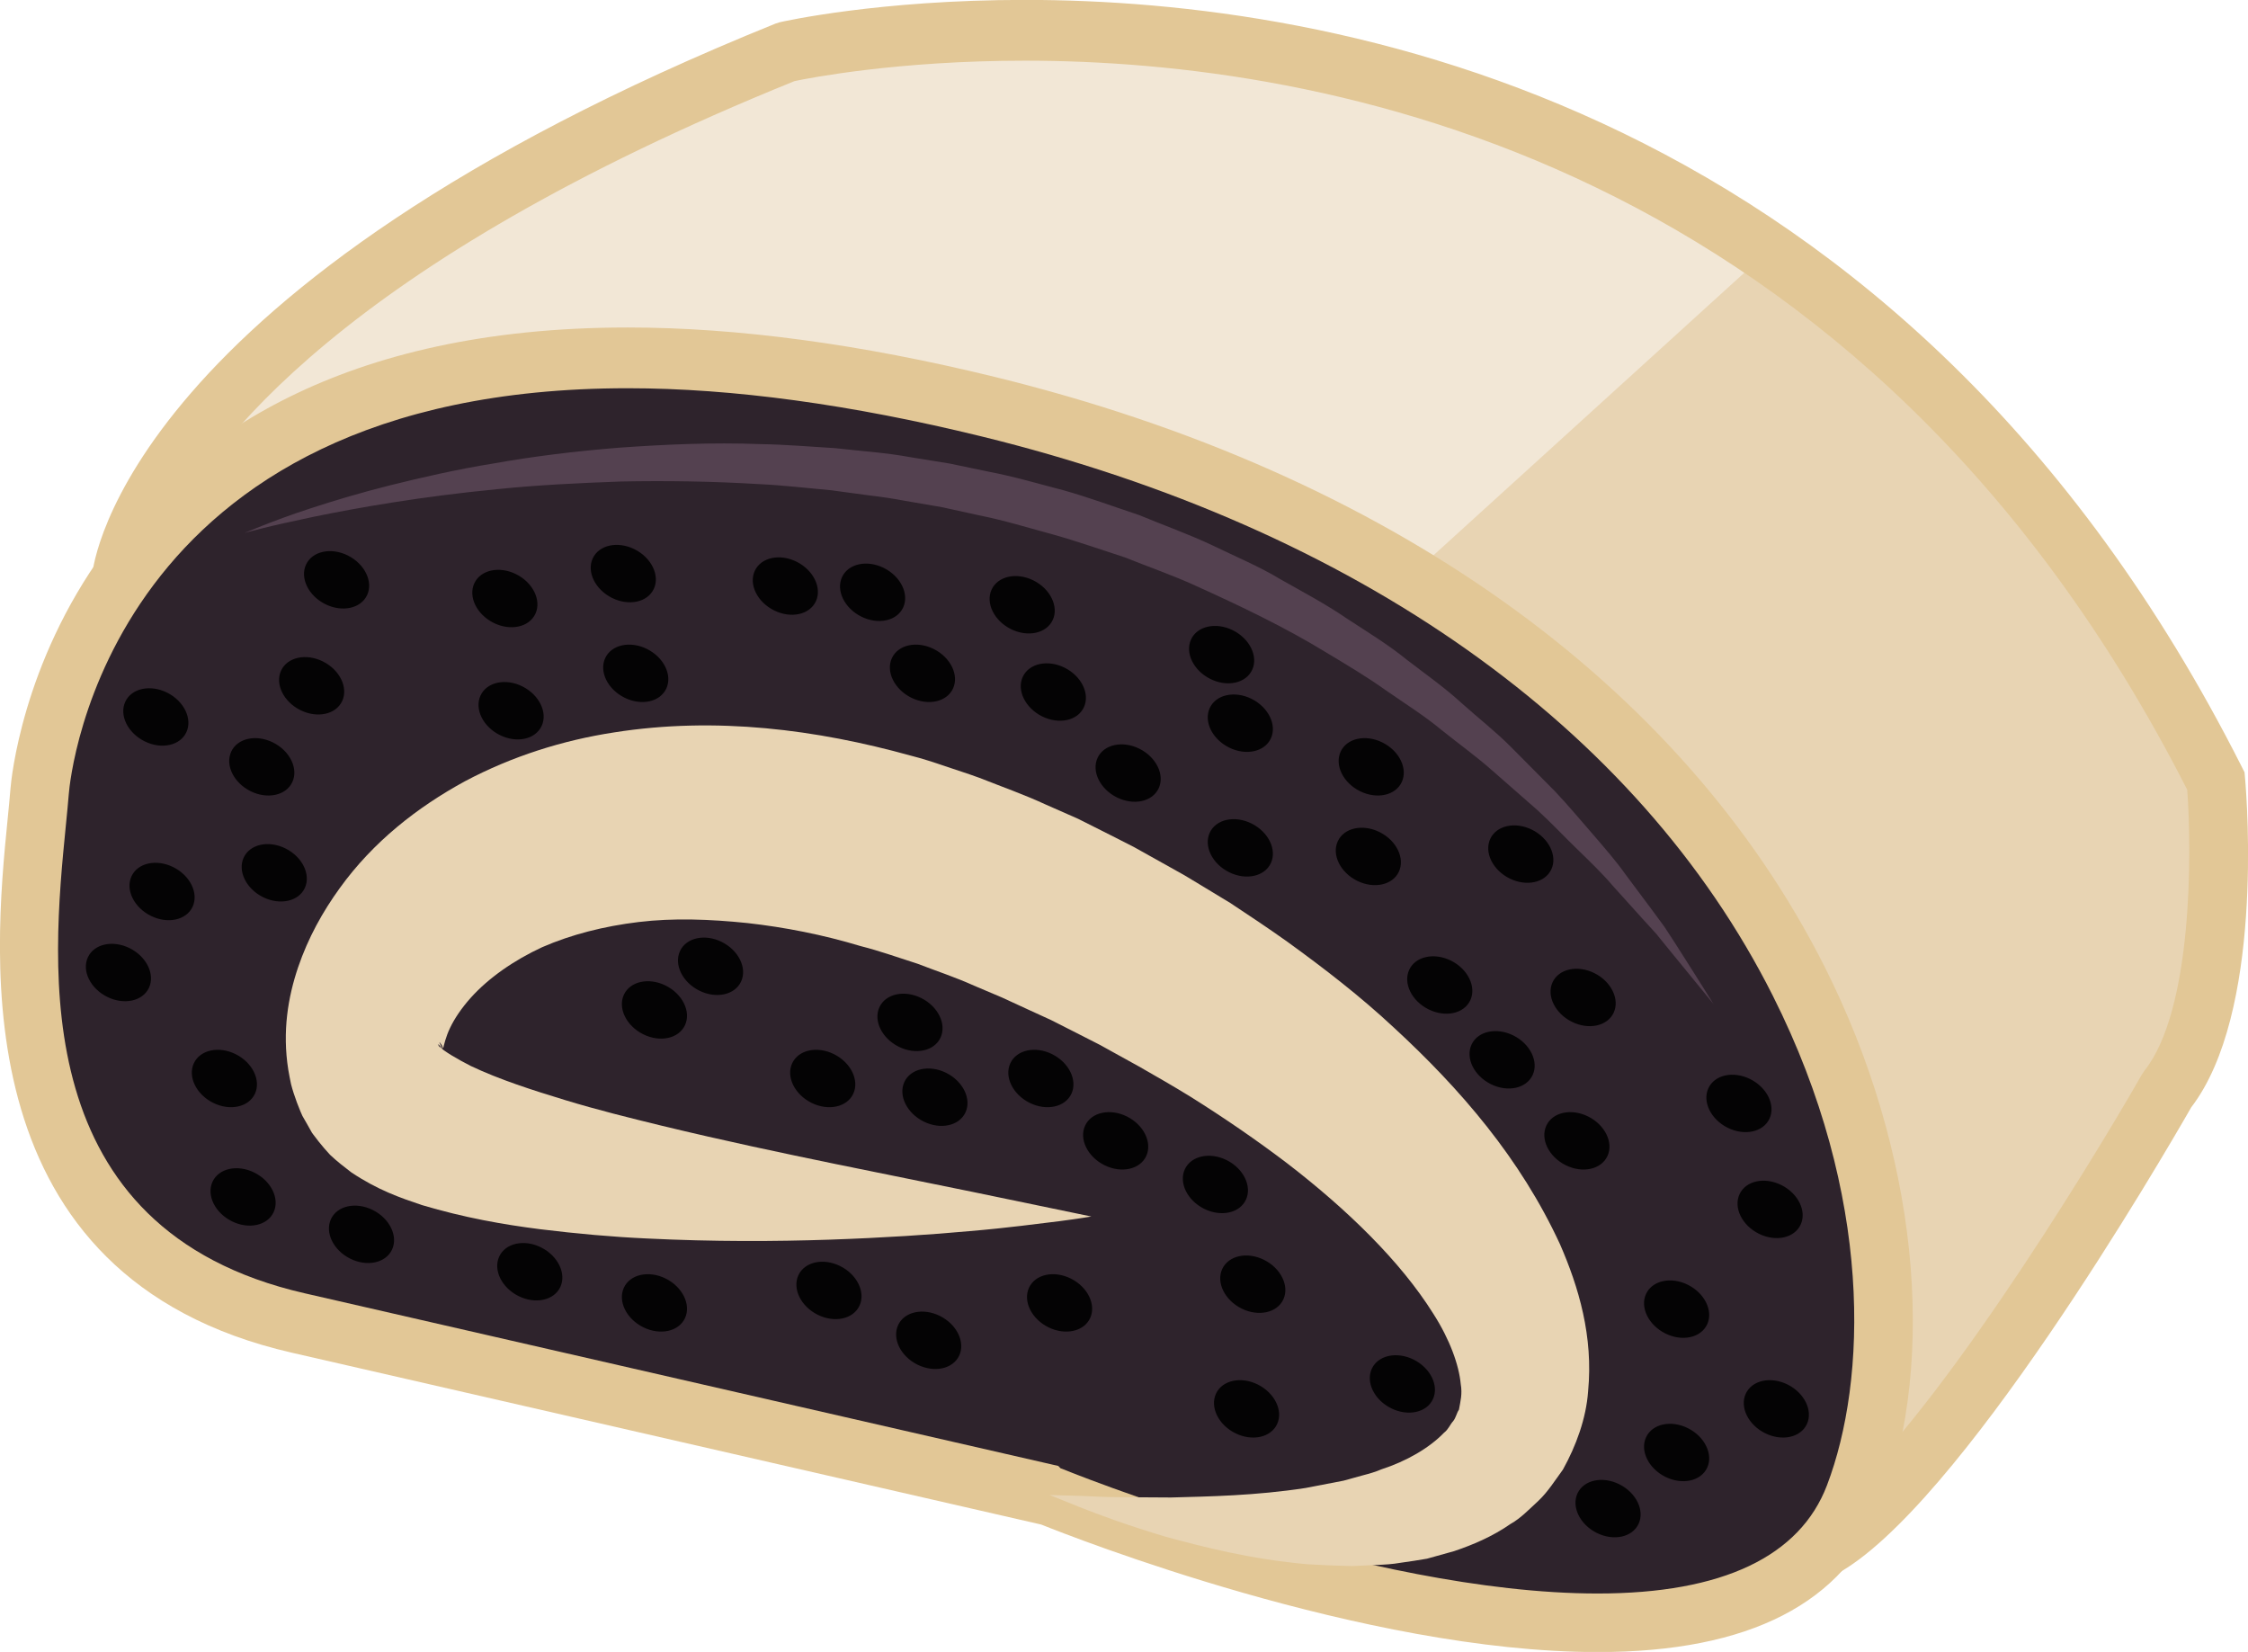 <?xml version="1.0" encoding="UTF-8" standalone="no"?>
<!-- Created with Inkscape (http://www.inkscape.org/) -->

<svg
   xmlns:dc="http://purl.org/dc/elements/1.1/"
   xmlns:cc="http://creativecommons.org/ns#"
   xmlns:rdf="http://www.w3.org/1999/02/22-rdf-syntax-ns#"
   xmlns:svg="http://www.w3.org/2000/svg"
   xmlns="http://www.w3.org/2000/svg"
   xmlns:sodipodi="http://sodipodi.sourceforge.net/DTD/sodipodi-0.dtd"
   xmlns:inkscape="http://www.inkscape.org/namespaces/inkscape"
   width="385.592mm"
   height="283.326mm"
   viewBox="0 0 385.592 283.326"
   version="1.1"
   id="svg8"
   inkscape:version="0.92.4 (5da689c313, 2019-01-14)"
   sodipodi:docname="2535.svg">
  <defs
     id="defs2">
    <style
       type="text/css"
       id="style2"><![CDATA[
    .fil3 {fill:black;fill-rule:nonzero}
    .fil10 {fill:#99816B;fill-rule:nonzero}
    .fil11 {fill:#AF987E;fill-rule:nonzero}
    .fil6 {fill:#B7A18A;fill-rule:nonzero}
    .fil1 {fill:#BA855A;fill-rule:nonzero}
    .fil7 {fill:#CCBAA3;fill-rule:nonzero}
    .fil9 {fill:#D3C2B2;fill-rule:nonzero}
    .fil0 {fill:#DDC8B1;fill-rule:nonzero}
    .fil8 {fill:#E0CFB8;fill-rule:nonzero}
    .fil4 {fill:#E5D6C6;fill-rule:nonzero}
    .fil5 {fill:#EFE5DC;fill-rule:nonzero}
    .fil2 {fill:white;fill-rule:nonzero}
   ]]></style>
    <style
       type="text/css"
       id="style2-1"><![CDATA[
    .str0 {stroke:white;stroke-width:70.56}
    .fil10 {fill:#6A1B13;fill-rule:nonzero}
    .fil2 {fill:#948D78;fill-rule:nonzero}
    .fil4 {fill:#AB9A5C;fill-rule:nonzero}
    .fil7 {fill:#D1C492;fill-rule:nonzero}
    .fil8 {fill:#E6E6E6;fill-rule:nonzero}
    .fil3 {fill:#EAE7E1;fill-rule:nonzero}
    .fil9 {fill:#EFB59E;fill-rule:nonzero}
    .fil1 {fill:#EFEAE1;fill-rule:nonzero}
    .fil5 {fill:#F2F2F2;fill-rule:nonzero}
    .fil6 {fill:#F7F1F0;fill-rule:nonzero}
    .fil0 {fill:white;fill-rule:nonzero}
   ]]></style>
    <style
       type="text/css"
       id="style2-4"><![CDATA[
    .fil4 {fill:#C1AA6F;fill-rule:nonzero}
    .fil2 {fill:#CEB880;fill-rule:nonzero}
    .fil5 {fill:#E0B13D;fill-rule:nonzero}
    .fil1 {fill:#E2AF10;fill-rule:nonzero}
    .fil0 {fill:#E5D19A;fill-rule:nonzero}
    .fil3 {fill:#E8D3A0;fill-rule:nonzero}
   ]]></style>
    <style
       type="text/css"
       id="style2-42"><![CDATA[
    .fil0 {fill:#628C2C;fill-rule:nonzero}
    .fil1 {fill:#914E1D;fill-rule:nonzero}
    .fil2 {fill:#C18761;fill-rule:nonzero}
    .fil3 {fill:#D1AA8F;fill-rule:nonzero}
   ]]></style>
    <style
       type="text/css"
       id="style2-2"><![CDATA[
    .fil1 {fill:#160901;fill-rule:nonzero}
    .fil0 {fill:#331704;fill-rule:nonzero}
    .fil2 {fill:#5B2A08;fill-rule:nonzero}
    .fil7 {fill:#628C2C;fill-rule:nonzero}
    .fil6 {fill:#6D0707;fill-rule:nonzero}
    .fil4 {fill:gray;fill-rule:nonzero}
    .fil8 {fill:#914E1D;fill-rule:nonzero}
    .fil5 {fill:#A01010;fill-rule:nonzero}
    .fil9 {fill:#C18761;fill-rule:nonzero}
    .fil10 {fill:#D1AA8F;fill-rule:nonzero}
    .fil3 {fill:#D1CCC9;fill-rule:nonzero}
   ]]></style>
    <style
       type="text/css"
       id="style2-7"><![CDATA[
    .fil3 {fill:black;fill-rule:nonzero}
    .fil10 {fill:#99816B;fill-rule:nonzero}
    .fil11 {fill:#AF987E;fill-rule:nonzero}
    .fil6 {fill:#B7A18A;fill-rule:nonzero}
    .fil1 {fill:#BA855A;fill-rule:nonzero}
    .fil7 {fill:#CCBAA3;fill-rule:nonzero}
    .fil9 {fill:#D3C2B2;fill-rule:nonzero}
    .fil0 {fill:#DDC8B1;fill-rule:nonzero}
    .fil8 {fill:#E0CFB8;fill-rule:nonzero}
    .fil4 {fill:#E5D6C6;fill-rule:nonzero}
    .fil5 {fill:#EFE5DC;fill-rule:nonzero}
    .fil2 {fill:white;fill-rule:nonzero}
   ]]></style>
  </defs>
  <sodipodi:namedview
     id="base"
     pagecolor="#ffffff"
     bordercolor="#666666"
     borderopacity="1.0"
     inkscape:pageopacity="0.0"
     inkscape:pageshadow="2"
     inkscape:zoom="0.24748737"
     inkscape:cx="102.38292"
     inkscape:cy="995.61017"
     inkscape:document-units="mm"
     inkscape:current-layer="layer1"
     showgrid="false"
     inkscape:window-width="2400"
     inkscape:window-height="1321"
     inkscape:window-x="-9"
     inkscape:window-y="-9"
     inkscape:window-maximized="1" />
  <g
     inkscape:label="Vrstva 1"
     inkscape:groupmode="layer"
     id="layer1"
     transform="translate(-7.007,-225.086)">
    <g
       inkscape:label="Vrstva 1"
       inkscape:groupmode="layer"
       transform="matrix(1.053,0,0,1.053,576.648,-35.015)"
       id="layer1-7" />
    <g
       id="g2373"
       transform="matrix(2.511,0,0,-2.511,27.848,324.113)">
      <path
         d="m 0,0 c 0,0 1.745,18.251 45.411,35.891 0,0 64.999,14.872 97.666,-49.805 0,0 1.334,-15.218 -3.333,-21.098 0,0 -15.376,-26.928 -23.562,-31.255 0,0 -19.438,35.406 -19.438,36.443 0,1.038 -48.667,27.67 -48.667,27.67 l -32,7.262 z"
         style="fill:#e8d4b3;fill-opacity:1;fill-rule:nonzero;stroke:none"
         id="path2375"
         inkscape:connector-curvature="0" />
    </g>
    <g
       id="g2377"
       transform="matrix(2.511,0,0,-2.511,310.211,268.223)">
      <path
         d="m 0,0 -24.382,-22.159 c 0,0 -62.002,31.626 -84.668,3.964 l 2.792,7.115 c 0,0 8.876,14.335 39.209,24.711 0,0 33.432,8.362 67.049,-13.631"
         style="fill:#f2e7d6;fill-opacity:1;fill-rule:nonzero;stroke:none"
         id="path2379"
         inkscape:connector-curvature="0" />
    </g>
    <g
       id="g2381"
       transform="matrix(2.511,0,0,-2.511,265.74,399.296)">
      <path
         d="M 0,0 C 0.022,-0.405 0.159,-0.738 0.305,-0.972 0.065,-0.396 0.012,-0.157 0,0 m 3.982,0.512 c 1.118,-2.626 11.212,-21.253 18.143,-33.9 6.581,5.294 17.287,22.614 21.15,29.378 l 0.177,0.262 c 3.284,4.138 3.239,14.874 2.918,19.185 -22.07,43.32 -59.196,49.797 -79.399,49.797 -8.707,0 -14.75,-1.188 -15.737,-1.395 C -79.528,51.383 -88.824,38.923 -91.6,33.115 l 12.844,4.081 0.513,-0.115 32.264,-7.324 0.241,-0.132 C -45.616,29.56 -33.425,22.886 -21.391,16.172 1.914,3.172 3.825,1.923 3.982,0.512 m 16.659,-39.582 -0.946,1.72 C 5.288,-11.105 1.417,-3.564 0.378,-1.146 -2.778,1.191 -30.205,16.432 -47.363,25.823 l -31.223,7.087 -18.449,-5.863 0.297,3.101 c 0.076,0.798 2.376,19.725 46.675,37.62 l 0.295,0.093 c 0.273,0.062 6.779,1.524 16.739,1.524 21.164,0 60.105,-6.806 83.13,-52.392 l 0.184,-0.365 0.036,-0.409 C 50.464,14.585 51.568,0.167 46.643,-6.256 44.714,-9.623 30.683,-33.763 22.342,-38.172 Z"
         style="fill:#e2c796;fill-opacity:1;fill-rule:nonzero;stroke:none"
         id="path2383"
         inkscape:connector-curvature="0" />
    </g>
    <g
       id="g2385"
       transform="matrix(2.511,0,0,-2.511,58.171,451.967)">
      <path
         d="m 0,0 51.334,-11.76 c 0,0 47.573,-19.369 54.953,0 7.38,19.369 -4.078,60.873 -59.183,74.362 C -8,76.091 -16.999,44.617 -17.666,36.316 -18.333,28.016 -22.489,5.153 0,0"
         style="fill:#2e232c;fill-opacity:1;fill-rule:nonzero;stroke:none"
         id="path2387"
         inkscape:connector-curvature="0" />
    </g>
    <g
       id="g2389"
       transform="matrix(2.511,0,0,-2.511,114.669,291.671)">
      <path
         d="m 0,0 c -35.54,0 -38.084,-26.568 -38.175,-27.698 -0.052,-0.643 -0.124,-1.371 -0.203,-2.17 -0.955,-9.642 -2.733,-27.586 16.308,-31.948 l 51.486,-11.795 0.146,-0.153 c 0.209,-0.085 20.99,-8.56 36.696,-8.56 h 0.003 c 8.551,0 13.819,2.55 15.664,7.391 2.73,7.163 3.191,19.749 -3.703,33.445 C 68.987,-23.143 49.782,-9.561 24.144,-3.284 15.304,-1.12 7.181,0 0,0 m 66.261,-86.324 h -0.003 c -15.934,0 -35.927,7.875 -38.008,8.71 l -51.184,11.736 c -22.52,5.159 -20.349,27.072 -19.422,36.429 0.076,0.769 0.145,1.473 0.195,2.093 0.103,1.287 2.982,31.505 42.161,31.505 7.489,0 15.922,-1.134 25.062,-3.372 26.787,-6.555 46.925,-20.867 56.706,-40.297 6.29,-12.496 7.775,-26.634 3.878,-36.865 -2.509,-6.582 -9.031,-9.939 -19.385,-9.939"
         style="fill:#e2c796;fill-opacity:1;fill-rule:nonzero;stroke:none"
         id="path2391"
         inkscape:connector-curvature="0" />
    </g>
    <g
       id="g2393"
       transform="matrix(2.511,0,0,-2.511,194.198,433.729)">
      <path
         d="m 0,0 c 0,0 -0.753,-0.133 -2.167,-0.317 -1.414,-0.166 -3.492,-0.458 -6.141,-0.68 -2.649,-0.242 -5.87,-0.457 -9.577,-0.584 -3.709,-0.124 -7.899,-0.146 -12.515,0.082 -2.311,0.106 -4.721,0.321 -7.258,0.632 -2.545,0.325 -5.173,0.785 -8.076,1.65 -1.485,0.501 -3.003,1.022 -4.818,2.233 -0.493,0.38 -0.96,0.735 -1.448,1.196 -0.271,0.291 -0.533,0.596 -0.784,0.912 l -0.368,0.48 -0.089,0.123 -0.265,0.471 -0.064,0.113 -0.257,0.449 -0.064,0.112 -0.129,0.292 -0.246,0.621 c -0.152,0.409 -0.305,0.872 -0.402,1.257 -0.068,0.324 -0.132,0.652 -0.188,0.982 -0.417,2.631 -0.014,4.967 0.669,6.994 0.693,2.034 1.687,3.807 2.838,5.4 2.304,3.198 5.326,5.544 8.546,7.303 3.237,1.72 6.71,2.808 10.191,3.342 6.979,1.102 13.885,0.189 20.255,-1.578 0.808,-0.203 1.593,-0.461 2.371,-0.727 0.778,-0.265 1.567,-0.512 2.336,-0.794 1.515,-0.6 3.064,-1.145 4.527,-1.822 l 2.217,-0.977 2.146,-1.079 1.068,-0.542 0.631,-0.324 0.49,-0.274 1.954,-1.091 0.978,-0.548 1.044,-0.629 c 0.694,-0.419 1.385,-0.839 2.075,-1.256 1.333,-0.879 2.625,-1.741 3.905,-2.651 2.54,-1.839 5.008,-3.743 7.282,-5.868 4.563,-4.207 8.64,-8.937 11.344,-14.787 1.28,-2.932 2.287,-6.302 1.924,-10.056 -0.13,-1.85 -0.824,-3.736 -1.722,-5.35 -0.537,-0.734 -1.04,-1.531 -1.658,-2.114 -0.621,-0.57 -1.226,-1.21 -1.895,-1.58 -1.303,-0.904 -2.618,-1.444 -3.875,-1.872 -0.625,-0.175 -1.243,-0.346 -1.854,-0.516 -0.601,-0.107 -1.194,-0.191 -1.776,-0.275 -0.585,-0.104 -1.147,-0.134 -1.701,-0.154 -0.551,-0.025 -1.095,-0.051 -1.631,-0.075 -1.054,0.023 -2.07,0.062 -3.046,0.123 -3.881,0.343 -7.076,1.17 -9.679,1.873 -2.588,0.773 -4.566,1.504 -5.902,2.034 -1.33,0.536 -2.039,0.823 -2.039,0.823 0,0 0.761,-0.022 2.187,-0.062 0.71,-0.019 1.577,-0.09 2.603,-0.086 1.018,-0.007 2.188,-0.014 3.498,-0.021 2.604,0.073 5.758,0.12 9.195,0.65 0.839,0.162 1.704,0.328 2.595,0.5 0.425,0.118 0.857,0.237 1.293,0.358 0.438,0.114 0.876,0.234 1.282,0.413 1.711,0.553 3.282,1.461 4.284,2.504 0.307,0.233 0.403,0.553 0.623,0.789 0.2,0.252 0.233,0.552 0.396,0.785 0.099,0.567 0.241,1.06 0.122,1.745 -0.117,1.294 -0.745,3.05 -1.875,4.81 -2.237,3.573 -5.869,7.109 -9.979,10.27 C 11.307,5.208 9.097,6.725 6.794,8.17 5.64,8.882 4.435,9.573 3.254,10.248 l -1.763,0.974 -0.883,0.49 -0.985,0.503 -1.993,1.012 -0.5,0.252 c -0.111,0.058 0.082,-0.042 0.04,-0.023 l -0.059,0.027 -0.119,0.054 -0.237,0.109 -0.951,0.435 -1.901,0.876 -1.915,0.812 c -1.271,0.574 -2.57,0.998 -3.856,1.496 -1.296,0.41 -2.591,0.88 -3.891,1.206 -2.588,0.781 -5.187,1.289 -7.738,1.574 -2.55,0.263 -5.053,0.357 -7.424,0.07 -2.366,-0.285 -4.598,-0.852 -6.587,-1.717 -1.95,-0.903 -3.676,-2.109 -4.897,-3.473 -0.606,-0.68 -1.091,-1.395 -1.396,-2.035 -0.307,-0.637 -0.415,-1.184 -0.46,-1.34 -0.005,-0.017 -0.016,-0.036 -0.033,-0.059 -0.016,0.047 -0.051,0.182 -0.104,0.258 -0.028,0.043 -0.059,0.085 -0.094,0.122 -0.015,0.015 -0.043,0.048 -0.049,0.044 l 0.052,-0.119 0.205,-0.477 0.052,-0.119 c -0.095,0.166 0.247,-0.455 -0.206,0.358 l -0.009,0.021 c -0.014,0.029 -0.031,0.056 -0.05,0.08 -0.039,0.048 -0.091,0.087 -0.149,0.112 -0.002,-0.007 0.062,-0.069 0.072,-0.131 0.362,-0.362 1.274,-0.891 2.187,-1.358 1.955,-0.928 4.223,-1.654 6.429,-2.325 2.218,-0.677 4.437,-1.223 6.584,-1.748 4.297,-1.04 8.318,-1.884 11.895,-2.622 3.594,-0.731 6.728,-1.368 9.308,-1.893 C -2.971,0.616 0,0 0,0"
         style="fill:#e8d4b3;fill-opacity:1;fill-rule:nonzero;stroke:none"
         id="path2395"
         inkscape:connector-curvature="0" />
    </g>
    <g
       id="g2397"
       transform="matrix(2.511,0,0,-2.511,48.967,316.495)"
       style="fill:#544150;fill-opacity:1">
      <path
         d="m 0,0 c 0,0 0.405,0.181 1.181,0.484 0.774,0.303 1.915,0.745 3.393,1.22 1.477,0.483 3.284,1.029 5.384,1.556 2.1,0.521 4.483,1.075 7.115,1.499 2.626,0.47 5.497,0.826 8.548,1.069 3.052,0.215 6.284,0.369 9.63,0.241 1.673,-0.025 3.371,-0.174 5.092,-0.276 1.713,-0.201 3.461,-0.301 5.196,-0.627 0.87,-0.141 1.744,-0.282 2.621,-0.424 0.87,-0.18 1.742,-0.363 2.617,-0.546 1.756,-0.331 3.482,-0.842 5.22,-1.296 1.729,-0.491 3.421,-1.117 5.12,-1.683 1.659,-0.69 3.346,-1.287 4.953,-2.044 1.599,-0.777 3.23,-1.452 4.728,-2.359 1.518,-0.861 3.042,-1.663 4.445,-2.626 1.421,-0.93 2.848,-1.795 4.123,-2.829 1.296,-1 2.607,-1.916 3.758,-2.974 1.163,-1.041 2.359,-1.972 3.394,-3.017 1.034,-1.042 2.033,-2.048 2.992,-3.014 0.933,-0.989 1.769,-1.997 2.585,-2.931 0.808,-0.941 1.581,-1.824 2.223,-2.731 0.661,-0.886 1.281,-1.715 1.853,-2.483 0.283,-0.385 0.555,-0.754 0.814,-1.107 0.24,-0.368 0.468,-0.719 0.685,-1.052 1.715,-2.679 2.663,-4.216 2.663,-4.216 0,0 -1.14,1.395 -3.134,3.835 -0.248,0.306 -0.509,0.626 -0.781,0.963 -0.293,0.32 -0.599,0.654 -0.917,1.004 -0.632,0.7 -1.314,1.458 -2.044,2.267 -0.704,0.831 -1.539,1.633 -2.411,2.482 -0.877,0.843 -1.747,1.781 -2.728,2.678 -0.998,0.875 -2.038,1.786 -3.114,2.729 -1.069,0.947 -2.269,1.806 -3.448,2.753 -1.164,0.97 -2.483,1.792 -3.78,2.694 -1.288,0.923 -2.676,1.744 -4.08,2.589 -2.795,1.712 -5.844,3.173 -8.962,4.58 -1.556,0.715 -3.19,1.271 -4.793,1.92 -1.645,0.53 -3.282,1.113 -4.952,1.577 -1.673,0.452 -3.333,0.967 -5.028,1.302 -0.844,0.186 -1.685,0.37 -2.525,0.555 -0.847,0.145 -1.692,0.291 -2.532,0.435 -0.84,0.159 -1.681,0.282 -2.522,0.379 -0.839,0.113 -1.674,0.228 -2.504,0.34 C 38.411,3.064 36.765,3.264 35.137,3.337 31.884,3.535 28.728,3.575 25.732,3.516 22.739,3.409 19.903,3.266 17.294,2.995 12.069,2.492 7.739,1.727 4.722,1.107 3.217,0.785 2.029,0.529 1.229,0.322 0.425,0.126 0,0 0,0"
         style="fill:#544150;fill-opacity:1;fill-rule:nonzero;stroke:none"
         id="path2399"
         inkscape:connector-curvature="0" />
    </g>
    <g
       id="g2417"
       transform="matrix(1.09,0,0,-1.09,246.957,374.58)"
       style="fill:#040304;fill-opacity:1">
      <path
         d="m 0,0 c -0.978,-2.116 -3.923,-2.76 -6.579,-1.438 -2.657,1.321 -4.018,4.106 -3.04,6.222 0.976,2.114 3.922,2.759 6.579,1.438 C -0.385,4.9 0.977,2.114 0,0"
         style="fill:#040304;fill-opacity:1;fill-rule:nonzero;stroke:none"
         id="path2419"
         inkscape:connector-curvature="0" />
    </g>
    <g
       id="g2417-4"
       transform="matrix(1.09,0,0,-1.09,283.798,398.767)"
       style="fill:#040304;fill-opacity:1">
      <path
         d="m 0,0 c -0.978,-2.116 -3.923,-2.76 -6.579,-1.438 -2.657,1.321 -4.018,4.106 -3.04,6.222 0.976,2.114 3.922,2.759 6.579,1.438 C -0.385,4.9 0.977,2.114 0,0"
         style="fill:#040304;fill-opacity:1;fill-rule:nonzero;stroke:none"
         id="path2419-8"
         inkscape:connector-curvature="0" />
    </g>
    <g
       id="g2417-4-4"
       transform="matrix(1.09,0,0,-1.09,299.834,452.221)"
       style="fill:#040304;fill-opacity:1">
      <path
         d="m 0,0 c -0.978,-2.116 -3.923,-2.76 -6.579,-1.438 -2.657,1.321 -4.018,4.106 -3.04,6.222 0.976,2.114 3.922,2.759 6.579,1.438 C -0.385,4.9 0.977,2.114 0,0"
         style="fill:#040304;fill-opacity:1;fill-rule:nonzero;stroke:none"
         id="path2419-8-0"
         inkscape:connector-curvature="0" />
    </g>
    <g
       id="g2417-4-43"
       transform="matrix(1.09,0,0,-1.09,310.525,416.941)"
       style="fill:#040304;fill-opacity:1">
      <path
         d="m 0,0 c -0.978,-2.116 -3.923,-2.76 -6.579,-1.438 -2.657,1.321 -4.018,4.106 -3.04,6.222 0.976,2.114 3.922,2.759 6.579,1.438 C -0.385,4.9 0.977,2.114 0,0"
         style="fill:#040304;fill-opacity:1;fill-rule:nonzero;stroke:none"
         id="path2419-8-06"
         inkscape:connector-curvature="0" />
    </g>
    <g
       id="g2417-4-8"
       transform="matrix(1.09,0,0,-1.09,259.209,396.629)"
       style="fill:#040304;fill-opacity:1">
      <path
         d="m 0,0 c -0.978,-2.116 -3.923,-2.76 -6.579,-1.438 -2.657,1.321 -4.018,4.106 -3.04,6.222 0.976,2.114 3.922,2.759 6.579,1.438 C -0.385,4.9 0.977,2.114 0,0"
         style="fill:#040304;fill-opacity:1;fill-rule:nonzero;stroke:none"
         id="path2419-8-7"
         inkscape:connector-curvature="0" />
    </g>
    <g
       id="g2417-4-1"
       transform="matrix(1.09,0,0,-1.09,224.998,351.727)"
       style="fill:#040304;fill-opacity:1">
      <path
         d="m 0,0 c -0.978,-2.116 -3.923,-2.76 -6.579,-1.438 -2.657,1.321 -4.018,4.106 -3.04,6.222 0.976,2.114 3.922,2.759 6.579,1.438 C -0.385,4.9 0.977,2.114 0,0"
         style="fill:#040304;fill-opacity:1;fill-rule:nonzero;stroke:none"
         id="path2419-8-1"
         inkscape:connector-curvature="0" />
    </g>
    <g
       id="g2417-4-9"
       transform="matrix(1.09,0,0,-1.09,187.581,331.415)"
       style="fill:#040304;fill-opacity:1">
      <path
         d="m 0,0 c -0.978,-2.116 -3.923,-2.76 -6.579,-1.438 -2.657,1.321 -4.018,4.106 -3.04,6.222 0.976,2.114 3.922,2.759 6.579,1.438 C -0.385,4.9 0.977,2.114 0,0"
         style="fill:#040304;fill-opacity:1;fill-rule:nonzero;stroke:none"
         id="path2419-8-17"
         inkscape:connector-curvature="0" />
    </g>
    <g
       id="g2417-4-7"
       transform="matrix(1.09,0,0,-1.09,146.956,328.208)"
       style="fill:#040304;fill-opacity:1">
      <path
         d="m 0,0 c -0.978,-2.116 -3.923,-2.76 -6.579,-1.438 -2.657,1.321 -4.018,4.106 -3.04,6.222 0.976,2.114 3.922,2.759 6.579,1.438 C -0.385,4.9 0.977,2.114 0,0"
         style="fill:#040304;fill-opacity:1;fill-rule:nonzero;stroke:none"
         id="path2419-8-18"
         inkscape:connector-curvature="0" />
    </g>
    <g
       id="g2417-4-6"
       transform="matrix(1.09,0,0,-1.09,98.847,330.346)"
       style="fill:#040304;fill-opacity:1">
      <path
         d="m 0,0 c -0.978,-2.116 -3.923,-2.76 -6.579,-1.438 -2.657,1.321 -4.018,4.106 -3.04,6.222 0.976,2.114 3.922,2.759 6.579,1.438 C -0.385,4.9 0.977,2.114 0,0"
         style="fill:#040304;fill-opacity:1;fill-rule:nonzero;stroke:none"
         id="path2419-8-2"
         inkscape:connector-curvature="0" />
    </g>
    <g
       id="g2417-4-88"
       transform="matrix(1.09,0,0,-1.09,57.153,359.211)"
       style="fill:#040304;fill-opacity:1">
      <path
         d="m 0,0 c -0.978,-2.116 -3.923,-2.76 -6.579,-1.438 -2.657,1.321 -4.018,4.106 -3.04,6.222 0.976,2.114 3.922,2.759 6.579,1.438 C -0.385,4.9 0.977,2.114 0,0"
         style="fill:#040304;fill-opacity:1;fill-rule:nonzero;stroke:none"
         id="path2419-8-9"
         inkscape:connector-curvature="0" />
    </g>
    <g
       id="g2417-4-5"
       transform="matrix(1.09,0,0,-1.09,170.475,343.175)"
       style="fill:#040304;fill-opacity:1">
      <path
         d="m 0,0 c -0.978,-2.116 -3.923,-2.76 -6.579,-1.438 -2.657,1.321 -4.018,4.106 -3.04,6.222 0.976,2.114 3.922,2.759 6.579,1.438 C -0.385,4.9 0.977,2.114 0,0"
         style="fill:#040304;fill-opacity:1;fill-rule:nonzero;stroke:none"
         id="path2419-8-6"
         inkscape:connector-curvature="0" />
    </g>
    <g
       id="g2417-4-91"
       transform="matrix(1.09,0,0,-1.09,205.755,360.28)"
       style="fill:#040304;fill-opacity:1">
      <path
         d="m 0,0 c -0.978,-2.116 -3.923,-2.76 -6.579,-1.438 -2.657,1.321 -4.018,4.106 -3.04,6.222 0.976,2.114 3.922,2.759 6.579,1.438 C -0.385,4.9 0.977,2.114 0,0"
         style="fill:#040304;fill-opacity:1;fill-rule:nonzero;stroke:none"
         id="path2419-8-61"
         inkscape:connector-curvature="0" />
    </g>
    <g
       id="g2417-4-2"
       transform="matrix(1.09,0,0,-1.09,119.16,326.069)"
       style="fill:#040304;fill-opacity:1">
      <path
         d="m 0,0 c -0.978,-2.116 -3.923,-2.76 -6.579,-1.438 -2.657,1.321 -4.018,4.106 -3.04,6.222 0.976,2.114 3.922,2.759 6.579,1.438 C -0.385,4.9 0.977,2.114 0,0"
         style="fill:#040304;fill-opacity:1;fill-rule:nonzero;stroke:none"
         id="path2419-8-94"
         inkscape:connector-curvature="0" />
    </g>
    <g
       id="g2417-4-72"
       transform="matrix(1.09,0,0,-1.09,69.982,327.139)"
       style="fill:#040304;fill-opacity:1">
      <path
         d="m 0,0 c -0.978,-2.116 -3.923,-2.76 -6.579,-1.438 -2.657,1.321 -4.018,4.106 -3.04,6.222 0.976,2.114 3.922,2.759 6.579,1.438 C -0.385,4.9 0.977,2.114 0,0"
         style="fill:#040304;fill-opacity:1;fill-rule:nonzero;stroke:none"
         id="path2419-8-20"
         inkscape:connector-curvature="0" />
    </g>
    <g
       id="g2417-4-58"
       transform="matrix(1.09,0,0,-1.09,38.979,350.658)"
       style="fill:#040304;fill-opacity:1">
      <path
         d="m 0,0 c -0.978,-2.116 -3.923,-2.76 -6.579,-1.438 -2.657,1.321 -4.018,4.106 -3.04,6.222 0.976,2.114 3.922,2.759 6.579,1.438 C -0.385,4.9 0.977,2.114 0,0"
         style="fill:#040304;fill-opacity:1;fill-rule:nonzero;stroke:none"
         id="path2419-8-01"
         inkscape:connector-curvature="0" />
    </g>
    <g
       id="g2417-4-22"
       transform="matrix(1.09,0,0,-1.09,40.048,380.592)"
       style="fill:#040304;fill-opacity:1">
      <path
         d="m 0,0 c -0.978,-2.116 -3.923,-2.76 -6.579,-1.438 -2.657,1.321 -4.018,4.106 -3.04,6.222 0.976,2.114 3.922,2.759 6.579,1.438 C -0.385,4.9 0.977,2.114 0,0"
         style="fill:#040304;fill-opacity:1;fill-rule:nonzero;stroke:none"
         id="path2419-8-91"
         inkscape:connector-curvature="0" />
    </g>
    <g
       id="g2417-4-21"
       transform="matrix(1.09,0,0,-1.09,50.739,412.665)"
       style="fill:#040304;fill-opacity:1">
      <path
         d="m 0,0 c -0.978,-2.116 -3.923,-2.76 -6.579,-1.438 -2.657,1.321 -4.018,4.106 -3.04,6.222 0.976,2.114 3.922,2.759 6.579,1.438 C -0.385,4.9 0.977,2.114 0,0"
         style="fill:#040304;fill-opacity:1;fill-rule:nonzero;stroke:none"
         id="path2419-8-3"
         inkscape:connector-curvature="0" />
    </g>
    <g
       id="g2417-4-61"
       transform="matrix(1.09,0,0,-1.09,124.505,451.152)"
       style="fill:#040304;fill-opacity:1">
      <path
         d="m 0,0 c -0.978,-2.116 -3.923,-2.76 -6.579,-1.438 -2.657,1.321 -4.018,4.106 -3.04,6.222 0.976,2.114 3.922,2.759 6.579,1.438 C -0.385,4.9 0.977,2.114 0,0"
         style="fill:#040304;fill-opacity:1;fill-rule:nonzero;stroke:none"
         id="path2419-8-68"
         inkscape:connector-curvature="0" />
    </g>
    <g
       id="g2417-4-3"
       transform="matrix(1.09,0,0,-1.09,171.544,457.566)"
       style="fill:#040304;fill-opacity:1">
      <path
         d="m 0,0 c -0.978,-2.116 -3.923,-2.76 -6.579,-1.438 -2.657,1.321 -4.018,4.106 -3.04,6.222 0.976,2.114 3.922,2.759 6.579,1.438 C -0.385,4.9 0.977,2.114 0,0"
         style="fill:#040304;fill-opacity:1;fill-rule:nonzero;stroke:none"
         id="path2419-8-36"
         inkscape:connector-curvature="0" />
    </g>
    <g
       id="g2417-4-26"
       transform="matrix(1.09,0,0,-1.09,226.067,469.326)"
       style="fill:#040304;fill-opacity:1">
      <path
         d="m 0,0 c -0.978,-2.116 -3.923,-2.76 -6.579,-1.438 -2.657,1.321 -4.018,4.106 -3.04,6.222 0.976,2.114 3.922,2.759 6.579,1.438 C -0.385,4.9 0.977,2.114 0,0"
         style="fill:#040304;fill-opacity:1;fill-rule:nonzero;stroke:none"
         id="path2419-8-5"
         inkscape:connector-curvature="0" />
    </g>
    <g
       id="g2417-4-433"
       transform="matrix(1.09,0,0,-1.09,220.722,430.839)"
       style="fill:#040304;fill-opacity:1">
      <path
         d="m 0,0 c -0.978,-2.116 -3.923,-2.76 -6.579,-1.438 -2.657,1.321 -4.018,4.106 -3.04,6.222 0.976,2.114 3.922,2.759 6.579,1.438 C -0.385,4.9 0.977,2.114 0,0"
         style="fill:#040304;fill-opacity:1;fill-rule:nonzero;stroke:none"
         id="path2419-8-25"
         inkscape:connector-curvature="0" />
    </g>
    <g
       id="g2417-4-67"
       transform="matrix(1.09,0,0,-1.09,168.337,403.043)"
       style="fill:#040304;fill-opacity:1">
      <path
         d="m 0,0 c -0.978,-2.116 -3.923,-2.76 -6.579,-1.438 -2.657,1.321 -4.018,4.106 -3.04,6.222 0.976,2.114 3.922,2.759 6.579,1.438 C -0.385,4.9 0.977,2.114 0,0"
         style="fill:#040304;fill-opacity:1;fill-rule:nonzero;stroke:none"
         id="path2419-8-75"
         inkscape:connector-curvature="0" />
    </g>
    <g
       id="g2417-4-50"
       transform="matrix(1.09,0,0,-1.09,134.127,393.421)"
       style="fill:#040304;fill-opacity:1">
      <path
         d="m 0,0 c -0.978,-2.116 -3.923,-2.76 -6.579,-1.438 -2.657,1.321 -4.018,4.106 -3.04,6.222 0.976,2.114 3.922,2.759 6.579,1.438 C -0.385,4.9 0.977,2.114 0,0"
         style="fill:#040304;fill-opacity:1;fill-rule:nonzero;stroke:none"
         id="path2419-8-33"
         inkscape:connector-curvature="0" />
    </g>
    <g
       id="g2417-4-15"
       transform="matrix(1.09,0,0,-1.09,172.614,415.872)"
       style="fill:#040304;fill-opacity:1">
      <path
         d="m 0,0 c -0.978,-2.116 -3.923,-2.76 -6.579,-1.438 -2.657,1.321 -4.018,4.106 -3.04,6.222 0.976,2.114 3.922,2.759 6.579,1.438 C -0.385,4.9 0.977,2.114 0,0"
         style="fill:#040304;fill-opacity:1;fill-rule:nonzero;stroke:none"
         id="path2419-8-203"
         inkscape:connector-curvature="0" />
    </g>
    <g
       id="g2417-4-619"
       transform="matrix(1.09,0,0,-1.09,203.617,423.356)"
       style="fill:#040304;fill-opacity:1">
      <path
         d="m 0,0 c -0.978,-2.116 -3.923,-2.76 -6.579,-1.438 -2.657,1.321 -4.018,4.106 -3.04,6.222 0.976,2.114 3.922,2.759 6.579,1.438 C -0.385,4.9 0.977,2.114 0,0"
         style="fill:#040304;fill-opacity:1;fill-rule:nonzero;stroke:none"
         id="path2419-8-27"
         inkscape:connector-curvature="0" />
    </g>
    <g
       id="g2417-4-46"
       transform="matrix(1.09,0,0,-1.09,193.995,451.152)"
       style="fill:#040304;fill-opacity:1">
      <path
         d="m 0,0 c -0.978,-2.116 -3.923,-2.76 -6.579,-1.438 -2.657,1.321 -4.018,4.106 -3.04,6.222 0.976,2.114 3.922,2.759 6.579,1.438 C -0.385,4.9 0.977,2.114 0,0"
         style="fill:#040304;fill-opacity:1;fill-rule:nonzero;stroke:none"
         id="path2419-8-70"
         inkscape:connector-curvature="0" />
    </g>
    <g
       id="g2417-4-52"
       transform="matrix(1.09,0,0,-1.09,227.137,447.944)"
       style="fill:#040304;fill-opacity:1">
      <path
         d="m 0,0 c -0.978,-2.116 -3.923,-2.76 -6.579,-1.438 -2.657,1.321 -4.018,4.106 -3.04,6.222 0.976,2.114 3.922,2.759 6.579,1.438 C -0.385,4.9 0.977,2.114 0,0"
         style="fill:#040304;fill-opacity:1;fill-rule:nonzero;stroke:none"
         id="path2419-8-53"
         inkscape:connector-curvature="0" />
    </g>
    <g
       id="g2417-4-66"
       transform="matrix(1.09,0,0,-1.09,252.794,465.05)"
       style="fill:#040304;fill-opacity:1">
      <path
         d="m 0,0 c -0.978,-2.116 -3.923,-2.76 -6.579,-1.438 -2.657,1.321 -4.018,4.106 -3.04,6.222 0.976,2.114 3.922,2.759 6.579,1.438 C -0.385,4.9 0.977,2.114 0,0"
         style="fill:#040304;fill-opacity:1;fill-rule:nonzero;stroke:none"
         id="path2419-8-8"
         inkscape:connector-curvature="0" />
    </g>
    <g
       id="g2417-4-36"
       transform="matrix(1.09,0,0,-1.09,288.074,486.431)"
       style="fill:#040304;fill-opacity:1">
      <path
         d="m 0,0 c -0.978,-2.116 -3.923,-2.76 -6.579,-1.438 -2.657,1.321 -4.018,4.106 -3.04,6.222 0.976,2.114 3.922,2.759 6.579,1.438 C -0.385,4.9 0.977,2.114 0,0"
         style="fill:#040304;fill-opacity:1;fill-rule:nonzero;stroke:none"
         id="path2419-8-619"
         inkscape:connector-curvature="0" />
    </g>
    <g
       id="g2417-4-28"
       transform="matrix(1.09,0,0,-1.09,316.939,469.326)"
       style="fill:#040304;fill-opacity:1">
      <path
         d="m 0,0 c -0.978,-2.116 -3.923,-2.76 -6.579,-1.438 -2.657,1.321 -4.018,4.106 -3.04,6.222 0.976,2.114 3.922,2.759 6.579,1.438 C -0.385,4.9 0.977,2.114 0,0"
         style="fill:#040304;fill-opacity:1;fill-rule:nonzero;stroke:none"
         id="path2419-8-64"
         inkscape:connector-curvature="0" />
    </g>
    <g
       id="g2417-4-725"
       transform="matrix(1.09,0,0,-1.09,315.87,435.115)"
       style="fill:#040304;fill-opacity:1">
      <path
         d="m 0,0 c -0.978,-2.116 -3.923,-2.76 -6.579,-1.438 -2.657,1.321 -4.018,4.106 -3.04,6.222 0.976,2.114 3.922,2.759 6.579,1.438 C -0.385,4.9 0.977,2.114 0,0"
         style="fill:#040304;fill-opacity:1;fill-rule:nonzero;stroke:none"
         id="path2419-8-26"
         inkscape:connector-curvature="0" />
    </g>
    <g
       id="g2417-4-65"
       transform="matrix(1.09,0,0,-1.09,282.729,423.356)"
       style="fill:#040304;fill-opacity:1">
      <path
         d="m 0,0 c -0.978,-2.116 -3.923,-2.76 -6.579,-1.438 -2.657,1.321 -4.018,4.106 -3.04,6.222 0.976,2.114 3.922,2.759 6.579,1.438 C -0.385,4.9 0.977,2.114 0,0"
         style="fill:#040304;fill-opacity:1;fill-rule:nonzero;stroke:none"
         id="path2419-8-10"
         inkscape:connector-curvature="0" />
    </g>
    <g
       id="g2417-4-501"
       transform="matrix(1.09,0,0,-1.09,273.107,374.178)"
       style="fill:#040304;fill-opacity:1">
      <path
         d="m 0,0 c -0.978,-2.116 -3.923,-2.76 -6.579,-1.438 -2.657,1.321 -4.018,4.106 -3.04,6.222 0.976,2.114 3.922,2.759 6.579,1.438 C -0.385,4.9 0.977,2.114 0,0"
         style="fill:#040304;fill-opacity:1;fill-rule:nonzero;stroke:none"
         id="path2419-8-52"
         inkscape:connector-curvature="0" />
    </g>
    <g
       id="g2417-4-48"
       transform="matrix(1.09,0,0,-1.09,247.449,359.211)"
       style="fill:#040304;fill-opacity:1">
      <path
         d="m 0,0 c -0.978,-2.116 -3.923,-2.76 -6.579,-1.438 -2.657,1.321 -4.018,4.106 -3.04,6.222 0.976,2.114 3.922,2.759 6.579,1.438 C -0.385,4.9 0.977,2.114 0,0"
         style="fill:#040304;fill-opacity:1;fill-rule:nonzero;stroke:none"
         id="path2419-8-50"
         inkscape:connector-curvature="0" />
    </g>
    <g
       id="g2417-4-60"
       transform="matrix(1.09,0,0,-1.09,153.37,412.665)"
       style="fill:#040304;fill-opacity:1">
      <path
         d="m 0,0 c -0.978,-2.116 -3.923,-2.76 -6.579,-1.438 -2.657,1.321 -4.018,4.106 -3.04,6.222 0.976,2.114 3.922,2.759 6.579,1.438 C -0.385,4.9 0.977,2.114 0,0"
         style="fill:#040304;fill-opacity:1;fill-rule:nonzero;stroke:none"
         id="path2419-8-24"
         inkscape:connector-curvature="0" />
    </g>
    <g
       id="g2417-4-53"
       transform="matrix(1.09,0,0,-1.09,124.505,400.905)"
       style="fill:#040304;fill-opacity:1">
      <path
         d="m 0,0 c -0.978,-2.116 -3.923,-2.76 -6.579,-1.438 -2.657,1.321 -4.018,4.106 -3.04,6.222 0.976,2.114 3.922,2.759 6.579,1.438 C -0.385,4.9 0.977,2.114 0,0"
         style="fill:#040304;fill-opacity:1;fill-rule:nonzero;stroke:none"
         id="path2419-8-174"
         inkscape:connector-curvature="0" />
    </g>
    <g
       id="g2417-4-0"
       transform="matrix(1.09,0,0,-1.09,74.258,439.392)"
       style="fill:#040304;fill-opacity:1">
      <path
         d="m 0,0 c -0.978,-2.116 -3.923,-2.76 -6.579,-1.438 -2.657,1.321 -4.018,4.106 -3.04,6.222 0.976,2.114 3.922,2.759 6.579,1.438 C -0.385,4.9 0.977,2.114 0,0"
         style="fill:#040304;fill-opacity:1;fill-rule:nonzero;stroke:none"
         id="path2419-8-686"
         inkscape:connector-curvature="0" />
    </g>
    <g
       id="g2417-4-00"
       transform="matrix(1.09,0,0,-1.09,103.123,445.806)"
       style="fill:#040304;fill-opacity:1">
      <path
         d="m 0,0 c -0.978,-2.116 -3.923,-2.76 -6.579,-1.438 -2.657,1.321 -4.018,4.106 -3.04,6.222 0.976,2.114 3.922,2.759 6.579,1.438 C -0.385,4.9 0.977,2.114 0,0"
         style="fill:#040304;fill-opacity:1;fill-rule:nonzero;stroke:none"
         id="path2419-8-23"
         inkscape:connector-curvature="0" />
    </g>
    <g
       id="g2417-4-74"
       transform="matrix(1.09,0,0,-1.09,154.439,449.013)"
       style="fill:#040304;fill-opacity:1">
      <path
         d="m 0,0 c -0.978,-2.116 -3.923,-2.76 -6.579,-1.438 -2.657,1.321 -4.018,4.106 -3.04,6.222 0.976,2.114 3.922,2.759 6.579,1.438 C -0.385,4.9 0.977,2.114 0,0"
         style="fill:#040304;fill-opacity:1;fill-rule:nonzero;stroke:none"
         id="path2419-8-89"
         inkscape:connector-curvature="0" />
    </g>
    <g
       id="g2417-4-464"
       transform="matrix(1.09,0,0,-1.09,53.946,432.977)"
       style="fill:#040304;fill-opacity:1">
      <path
         d="m 0,0 c -0.978,-2.116 -3.923,-2.76 -6.579,-1.438 -2.657,1.321 -4.018,4.106 -3.04,6.222 0.976,2.114 3.922,2.759 6.579,1.438 C -0.385,4.9 0.977,2.114 0,0"
         style="fill:#040304;fill-opacity:1;fill-rule:nonzero;stroke:none"
         id="path2419-8-99"
         inkscape:connector-curvature="0" />
    </g>
    <g
       id="g2417-4-77"
       transform="matrix(1.09,0,0,-1.09,32.564,394.49)"
       style="fill:#040304;fill-opacity:1">
      <path
         d="m 0,0 c -0.978,-2.116 -3.923,-2.76 -6.579,-1.438 -2.657,1.321 -4.018,4.106 -3.04,6.222 0.976,2.114 3.922,2.759 6.579,1.438 C -0.385,4.9 0.977,2.114 0,0"
         style="fill:#040304;fill-opacity:1;fill-rule:nonzero;stroke:none"
         id="path2419-8-82"
         inkscape:connector-curvature="0" />
    </g>
    <g
       id="g2417-4-35"
       transform="matrix(1.09,0,0,-1.09,59.291,377.385)"
       style="fill:#040304;fill-opacity:1">
      <path
         d="m 0,0 c -0.978,-2.116 -3.923,-2.76 -6.579,-1.438 -2.657,1.321 -4.018,4.106 -3.04,6.222 0.976,2.114 3.922,2.759 6.579,1.438 C -0.385,4.9 0.977,2.114 0,0"
         style="fill:#040304;fill-opacity:1;fill-rule:nonzero;stroke:none"
         id="path2419-8-51"
         inkscape:connector-curvature="0" />
    </g>
    <g
       id="g2417-4-12"
       transform="matrix(1.09,0,0,-1.09,99.916,349.589)"
       style="fill:#040304;fill-opacity:1">
      <path
         d="m 0,0 c -0.978,-2.116 -3.923,-2.76 -6.579,-1.438 -2.657,1.321 -4.018,4.106 -3.04,6.222 0.976,2.114 3.922,2.759 6.579,1.438 C -0.385,4.9 0.977,2.114 0,0"
         style="fill:#040304;fill-opacity:1;fill-rule:nonzero;stroke:none"
         id="path2419-8-4"
         inkscape:connector-curvature="0" />
    </g>
    <g
       id="g2417-4-68"
       transform="matrix(1.09,0,0,-1.09,65.706,345.313)"
       style="fill:#040304;fill-opacity:1">
      <path
         d="m 0,0 c -0.978,-2.116 -3.923,-2.76 -6.579,-1.438 -2.657,1.321 -4.018,4.106 -3.04,6.222 0.976,2.114 3.922,2.759 6.579,1.438 C -0.385,4.9 0.977,2.114 0,0"
         style="fill:#040304;fill-opacity:1;fill-rule:nonzero;stroke:none"
         id="path2419-8-80"
         inkscape:connector-curvature="0" />
    </g>
    <g
       id="g2417-4-480"
       transform="matrix(1.09,0,0,-1.09,121.298,343.175)"
       style="fill:#040304;fill-opacity:1">
      <path
         d="m 0,0 c -0.978,-2.116 -3.923,-2.76 -6.579,-1.438 -2.657,1.321 -4.018,4.106 -3.04,6.222 0.976,2.114 3.922,2.759 6.579,1.438 C -0.385,4.9 0.977,2.114 0,0"
         style="fill:#040304;fill-opacity:1;fill-rule:nonzero;stroke:none"
         id="path2419-8-185"
         inkscape:connector-curvature="0" />
    </g>
    <g
       id="g2417-4-63"
       transform="matrix(1.09,0,0,-1.09,161.923,329.277)"
       style="fill:#040304;fill-opacity:1">
      <path
         d="m 0,0 c -0.978,-2.116 -3.923,-2.76 -6.579,-1.438 -2.657,1.321 -4.018,4.106 -3.04,6.222 0.976,2.114 3.922,2.759 6.579,1.438 C -0.385,4.9 0.977,2.114 0,0"
         style="fill:#040304;fill-opacity:1;fill-rule:nonzero;stroke:none"
         id="path2419-8-41"
         inkscape:connector-curvature="0" />
    </g>
    <g
       id="g2417-4-03"
       transform="matrix(1.09,0,0,-1.09,269.9,409.458)"
       style="fill:#040304;fill-opacity:1">
      <path
         d="m 0,0 c -0.978,-2.116 -3.923,-2.76 -6.579,-1.438 -2.657,1.321 -4.018,4.106 -3.04,6.222 0.976,2.114 3.922,2.759 6.579,1.438 C -0.385,4.9 0.977,2.114 0,0"
         style="fill:#040304;fill-opacity:1;fill-rule:nonzero;stroke:none"
         id="path2419-8-47"
         inkscape:connector-curvature="0" />
    </g>
    <g
       id="g2417-4-09"
       transform="matrix(1.09,0,0,-1.09,224.998,373.109)"
       style="fill:#040304;fill-opacity:1">
      <path
         d="m 0,0 c -0.978,-2.116 -3.923,-2.76 -6.579,-1.438 -2.657,1.321 -4.018,4.106 -3.04,6.222 0.976,2.114 3.922,2.759 6.579,1.438 C -0.385,4.9 0.977,2.114 0,0"
         style="fill:#040304;fill-opacity:1;fill-rule:nonzero;stroke:none"
         id="path2419-8-04"
         inkscape:connector-curvature="0" />
    </g>
    <g
       id="g2417-4-630"
       transform="matrix(1.09,0,0,-1.09,192.926,346.382)"
       style="fill:#040304;fill-opacity:1">
      <path
         d="m 0,0 c -0.978,-2.116 -3.923,-2.76 -6.579,-1.438 -2.657,1.321 -4.018,4.106 -3.04,6.222 0.976,2.114 3.922,2.759 6.579,1.438 C -0.385,4.9 0.977,2.114 0,0"
         style="fill:#040304;fill-opacity:1;fill-rule:nonzero;stroke:none"
         id="path2419-8-69"
         inkscape:connector-curvature="0" />
    </g>
    <g
       id="g2417-4-742"
       transform="matrix(1.09,0,0,-1.09,221.791,339.967)"
       style="fill:#040304;fill-opacity:1">
      <path
         d="m 0,0 c -0.978,-2.116 -3.923,-2.76 -6.579,-1.438 -2.657,1.321 -4.018,4.106 -3.04,6.222 0.976,2.114 3.922,2.759 6.579,1.438 C -0.385,4.9 0.977,2.114 0,0"
         style="fill:#040304;fill-opacity:1;fill-rule:nonzero;stroke:none"
         id="path2419-8-914"
         inkscape:connector-curvature="0" />
    </g>
    <g
       id="g2417-4-34"
       transform="matrix(1.09,0,0,-1.09,190.788,412.665)"
       style="fill:#040304;fill-opacity:1">
      <path
         d="m 0,0 c -0.978,-2.116 -3.923,-2.76 -6.579,-1.438 -2.657,1.321 -4.018,4.106 -3.04,6.222 0.976,2.114 3.922,2.759 6.579,1.438 C -0.385,4.9 0.977,2.114 0,0"
         style="fill:#040304;fill-opacity:1;fill-rule:nonzero;stroke:none"
         id="path2419-8-97"
         inkscape:connector-curvature="0" />
    </g>
    <g
       id="g2417-4-10"
       transform="matrix(1.09,0,0,-1.09,299.834,476.809)"
       style="fill:#040304;fill-opacity:1">
      <path
         d="m 0,0 c -0.978,-2.116 -3.923,-2.76 -6.579,-1.438 -2.657,1.321 -4.018,4.106 -3.04,6.222 0.976,2.114 3.922,2.759 6.579,1.438 C -0.385,4.9 0.977,2.114 0,0"
         style="fill:#040304;fill-opacity:1;fill-rule:nonzero;stroke:none"
         id="path2419-8-248"
         inkscape:connector-curvature="0" />
    </g>
  </g>
</svg>
